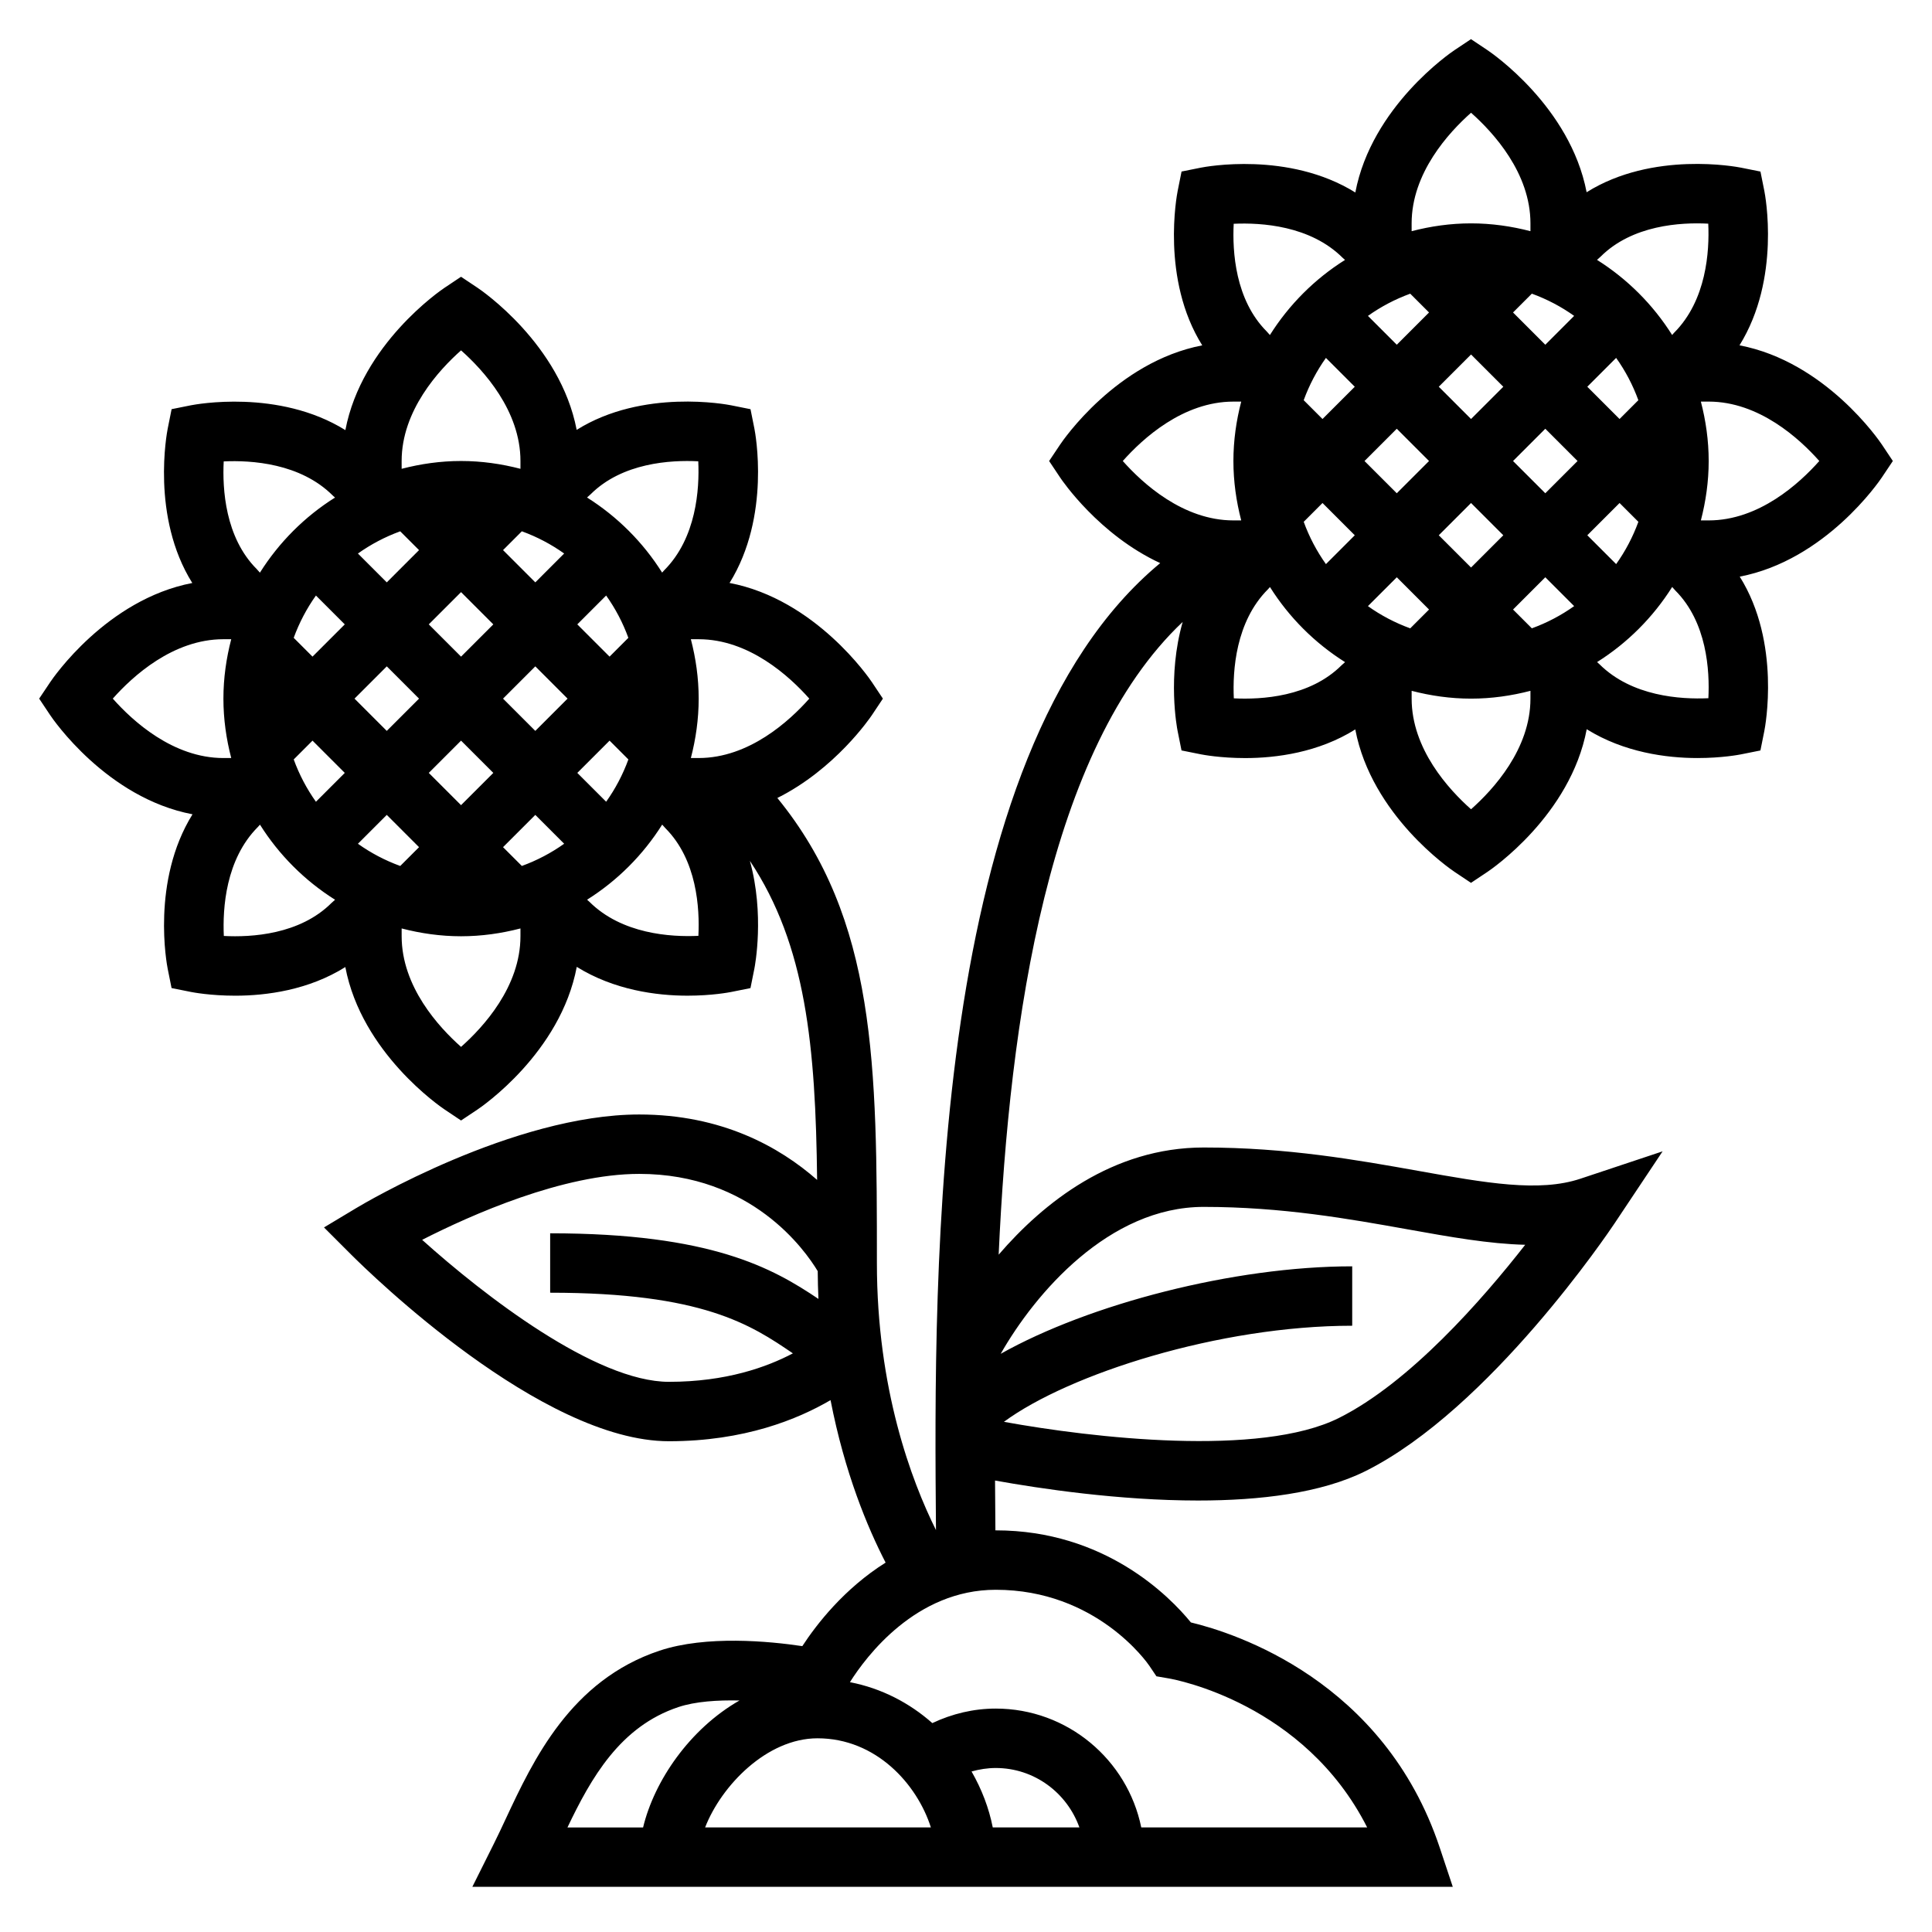 <?xml version="1.0" encoding="UTF-8"?>
<!-- Uploaded to: SVG Repo, www.svgrepo.com, Generator: SVG Repo Mixer Tools -->
<svg fill="#000000" width="800px" height="800px" version="1.1" viewBox="144 144 512 512" xmlns="http://www.w3.org/2000/svg">
 <path d="m642.71 261.8c-0.66-0.992-14.949-21.945-37.723-26.285 11.012-17.734 6.793-39.848 6.582-40.91l-1.031-5.141-5.141-1.031c-1.07-0.211-23.363-4.488-40.926 6.512-4.367-22.734-25.285-36.992-26.277-37.652l-4.367-2.922-4.367 2.914c-0.992 0.66-21.953 14.949-26.285 37.723-17.734-11.012-39.84-6.793-40.91-6.582l-5.141 1.031-1.031 5.141c-0.211 1.07-4.481 23.363 6.512 40.926-22.734 4.367-36.992 25.285-37.652 26.277l-2.926 4.371 2.914 4.367c0.543 0.82 10.352 15.215 26.527 22.688-61.086 50.586-60 187.59-59.426 256.1v0.156c-6.516-13.113-15.656-37.414-15.656-70.77 0-52.191-0.07-91.039-26.379-123.24 15.289-7.637 24.527-21.168 25.059-21.965l2.91-4.367-2.914-4.367c-0.66-0.992-14.949-21.945-37.723-26.285 11.012-17.734 6.793-39.848 6.582-40.91l-1.031-5.141-5.141-1.031c-1.07-0.211-23.371-4.481-40.926 6.512-4.367-22.734-25.285-37-26.277-37.66l-4.367-2.914-4.367 2.914c-0.992 0.66-21.945 14.949-26.285 37.723-17.734-11.012-39.84-6.785-40.91-6.582l-5.141 1.031-1.031 5.141c-0.211 1.07-4.481 23.363 6.512 40.926-22.734 4.367-36.992 25.285-37.652 26.277l-2.926 4.367 2.914 4.367c0.66 0.992 14.949 21.945 37.723 26.285-11.012 17.734-6.793 39.848-6.582 40.91l1.031 5.141 5.141 1.031c0.48 0.094 5.148 0.992 11.746 0.992 8.227 0 19.422-1.48 29.164-7.59 4.328 22.781 25.301 37.078 26.293 37.738l4.371 2.926 4.367-2.914c0.992-0.66 21.996-14.98 26.301-37.801 9.887 6.148 21.129 7.637 29.332 7.637 6.504 0 11.09-0.883 11.562-0.977l5.141-1.031 1.031-5.141c0.164-0.828 2.738-14.375-1.188-28.59 14.895 22.379 17.414 49.207 17.82 84.562-9.973-8.773-25.309-17.336-47.137-17.336-33.289 0-73.219 23.727-74.902 24.742l-8.645 5.188 7.133 7.133c5.07 5.059 50.508 49.527 84.285 49.527 19.996 0 34.172-5.84 42.824-10.895 3.746 19.262 9.801 33.777 14.594 43.059-10.965 6.887-18.293 16.336-22.074 22.137-8.738-1.309-25.48-2.914-37.84 1.203-23.578 7.863-33.48 29.031-40.715 44.484-1.094 2.34-2.141 4.59-3.195 6.691l-5.691 11.402h259.82l-3.449-10.359c-14.777-44.336-54.309-56.906-65.953-59.703-5.641-6.91-22.785-24.402-51.723-24.402-0.031 0-0.055 0.008-0.086 0.008v-0.371c-0.031-4.031-0.07-8.344-0.094-12.84 11.77 2.125 32.852 5.297 53.812 5.297 16.352 0 32.629-1.938 44.359-7.793 32.977-16.492 64.668-63.652 66.008-65.652l12.73-19.09-21.766 7.25c-10.965 3.66-25.098 1.125-42.996-2.078-16.254-2.894-34.668-6.191-56.863-6.191-24.176 0-42.469 14.648-54.324 28.402 2.832-62.324 13.203-134.11 48.766-167.68-4.117 14.398-1.512 28.078-1.34 28.914l1.031 5.141 5.141 1.031c0.48 0.094 5.148 0.992 11.746 0.992 8.227 0 19.422-1.48 29.164-7.59 4.328 22.781 25.301 37.078 26.293 37.738l4.371 2.922 4.367-2.914c0.992-0.66 21.996-14.98 26.301-37.801 9.887 6.148 21.129 7.637 29.332 7.637 6.504 0 11.09-0.883 11.562-0.977l5.141-1.031 1.031-5.141c0.211-1.07 4.481-23.363-6.512-40.926 22.734-4.367 36.992-25.285 37.652-26.277l2.922-4.367zm-337.17 56.215-8.551-8.551 7.644-7.644c2.441 3.426 4.426 7.195 5.887 11.211zm-50.492 11.129-8.551 8.551-8.547-8.551 8.551-8.551zm2.582-19.68 8.551-8.547 8.551 8.551-8.551 8.547zm8.551 30.812 8.551 8.551-8.551 8.547-8.551-8.547zm11.129-11.133 8.551-8.551 8.547 8.551-8.547 8.551zm8.551-30.809-8.551-8.551 4.984-4.984c4.023 1.465 7.785 3.441 11.211 5.887zm-35.797-13.531 4.984 4.981-8.551 8.551-7.644-7.644c3.426-2.441 7.199-4.426 11.211-5.887zm-22.34 17.02 7.644 7.644-8.551 8.547-4.984-4.984c1.469-4.012 3.449-7.785 5.891-11.207zm-0.906 38.453 8.551 8.551-7.644 7.644c-2.441-3.426-4.426-7.195-5.887-11.211zm19.68 19.68 8.551 8.551-4.984 4.984c-4.023-1.465-7.785-3.441-11.211-5.887zm35.797 13.531-4.984-4.981 8.551-8.551 7.644 7.644c-3.426 2.441-7.195 4.422-11.211 5.887zm22.34-17.02-7.644-7.641 8.551-8.551 4.984 4.984c-1.465 4.012-3.449 7.785-5.891 11.207zm53.836-27.324c-5.25 5.918-15.965 15.742-29.316 15.742h-2.07c1.309-5.043 2.07-10.293 2.07-15.742 0-5.449-0.762-10.699-2.07-15.742h2.07c13.352 0 24.074 9.832 29.316 15.742zm-29.426-62.895c0.34 7.344-0.473 20.309-9.027 28.883l-0.551 0.613c-5.055-8.039-11.863-14.84-19.902-19.902l0.945-0.844c8.391-8.375 21.199-9.121 28.535-8.75zm-62.863-29.395c5.918 5.25 15.742 15.965 15.742 29.316v2.07c-5.047-1.309-10.297-2.07-15.742-2.07-5.449 0-10.699 0.762-15.742 2.07l-0.004-2.07c0-13.352 9.832-24.074 15.746-29.316zm-62.898 29.426c7.328-0.348 20.301 0.473 28.883 9.027l0.613 0.551c-8.039 5.055-14.84 11.863-19.902 19.902l-0.844-0.945c-8.379-8.391-9.121-21.23-8.75-28.535zm-29.395 62.863c5.25-5.918 15.965-15.742 29.316-15.742h2.07c-1.309 5.047-2.07 10.297-2.07 15.742 0 5.449 0.762 10.699 2.07 15.742l-2.07 0.004c-13.352 0-24.074-9.832-29.316-15.746zm29.426 62.898c-0.34-7.344 0.473-20.309 9.027-28.883l0.551-0.613c5.055 8.039 11.863 14.84 19.902 19.902l-0.945 0.844c-8.383 8.383-21.207 9.137-28.535 8.75zm62.867 29.395c-5.918-5.25-15.742-15.965-15.742-29.316v-2.07c5.043 1.309 10.293 2.07 15.742 2.07s10.699-0.762 15.742-2.07v2.07c0 13.352-9.832 24.074-15.742 29.316zm62.895-29.426c-7.336 0.348-20.301-0.473-28.883-9.027l-0.613-0.551c8.039-5.055 14.84-11.863 19.902-19.902l0.844 0.945c8.383 8.391 9.121 21.23 8.75 28.535zm-73.207 80.562c13.02-6.637 37.383-17.477 57.543-17.477 29.734 0 43.926 20.184 47.289 25.773 0.023 2.496 0.078 4.961 0.188 7.359-12.094-8.129-28.355-17.387-71.094-17.387v15.742c40.398 0 53.207 8.492 64.324 16.074-6.875 3.621-17.672 7.543-32.836 7.543-19.426 0-49.035-22.906-65.414-37.629zm145.6 140.89c2.078-0.582 4.231-0.922 6.41-0.922 10.25 0 18.91 6.606 22.168 15.742h-22.961c-0.996-5.082-2.914-10.113-5.617-14.82zm-10.781 14.824h-59.828c4.312-11.09 16.383-23.617 29.789-23.617 15.527 0 26.395 12.16 30.039 23.617zm-66.914-31.891c4.488-1.496 10.391-1.875 16.191-1.746-13.211 7.551-22.586 21.316-25.543 33.645h-20.043c6.258-13.109 13.949-26.75 29.395-31.898zm124.79-10.973 1.898 2.816 3.328 0.574c1.59 0.277 35.863 6.574 52.516 39.469h-59.867c-3.66-17.941-19.555-31.488-38.566-31.488-5.84 0-11.562 1.371-16.801 3.848-6.016-5.32-13.422-9.219-21.836-10.848 4.32-6.844 17.492-24.484 38.645-24.484 26.66 0 40.148 19.324 40.684 20.113zm14.422-121.58c20.805 0 38.477 3.164 54.082 5.953 11.219 2.008 21.539 3.856 31.125 4.086-11.461 14.664-30.637 36.535-49.367 45.895-20.875 10.438-65.426 5.273-88.781 1.023 17.246-12.691 57.07-25.465 92.301-25.465v-15.742c-31.426 0-69.738 10.02-93.156 23.184 9.152-16.066 28.707-38.934 53.797-38.934zm110.21-208.8-8.551-8.551 7.644-7.644c2.441 3.426 4.426 7.195 5.887 11.211zm-50.492 11.133-8.547 8.547-8.551-8.547 8.551-8.551zm2.582-19.684 8.551-8.547 8.551 8.551-8.551 8.547zm8.551 30.812 8.551 8.551-8.551 8.547-8.551-8.547zm11.129-11.129 8.551-8.551 8.547 8.551-8.547 8.547zm8.551-30.812-8.551-8.551 4.984-4.984c4.023 1.465 7.785 3.441 11.211 5.887zm-35.797-13.531 4.984 4.981-8.547 8.551-7.644-7.644c3.422-2.441 7.195-4.422 11.207-5.887zm-22.34 17.02 7.644 7.644-8.551 8.547-4.984-4.984c1.469-4.012 3.453-7.785 5.891-11.207zm-0.906 38.453 8.551 8.551-7.644 7.644c-2.441-3.426-4.426-7.195-5.887-11.211zm19.684 19.68 8.547 8.551-4.984 4.984c-4.023-1.465-7.785-3.441-11.211-5.887zm35.793 13.531-4.984-4.981 8.551-8.551 7.644 7.644c-3.426 2.441-7.195 4.426-11.211 5.887zm22.34-17.02-7.644-7.641 8.551-8.551 4.984 4.984c-1.465 4.016-3.449 7.785-5.891 11.207zm24.41-90.219c0.34 7.344-0.473 20.309-9.027 28.883l-0.551 0.613c-5.055-8.039-11.863-14.84-19.902-19.902l0.945-0.844c8.383-8.379 21.215-9.137 28.535-8.75zm-62.863-29.395c5.918 5.25 15.742 15.965 15.742 29.316v2.07c-5.047-1.309-10.297-2.07-15.742-2.07-5.449 0-10.699 0.762-15.742 2.07l-0.004-2.07c0-13.352 9.832-24.074 15.746-29.316zm-62.898 29.426c7.32-0.332 20.301 0.465 28.883 9.027l0.613 0.551c-8.039 5.055-14.84 11.863-19.902 19.902l-0.844-0.945c-8.379-8.391-9.121-21.23-8.75-28.535zm-29.395 62.867c5.25-5.918 15.965-15.742 29.316-15.742h2.07c-1.309 5.043-2.07 10.293-2.07 15.742s0.762 10.699 2.07 15.742h-2.07c-13.352 0-24.074-9.832-29.316-15.742zm29.426 62.895c-0.34-7.344 0.473-20.309 9.027-28.883l0.551-0.613c5.055 8.039 11.863 14.84 19.902 19.902l-0.945 0.844c-8.391 8.375-21.191 9.121-28.535 8.75zm62.867 29.395c-5.918-5.25-15.742-15.965-15.742-29.316v-2.07c5.043 1.309 10.293 2.07 15.742 2.07s10.699-0.762 15.742-2.07v2.07c0 13.352-9.832 24.074-15.742 29.316zm62.895-29.426c-7.336 0.332-20.301-0.465-28.883-9.027l-0.613-0.551c8.039-5.055 14.84-11.863 19.902-19.902l0.844 0.945c8.383 8.391 9.121 21.23 8.75 28.535zm0.082-47.121h-2.07c1.305-5.047 2.07-10.297 2.07-15.742 0-5.449-0.762-10.699-2.07-15.742l2.07-0.004c13.352 0 24.074 9.832 29.316 15.742-5.254 5.922-15.969 15.746-29.316 15.746z"/>
</svg>
